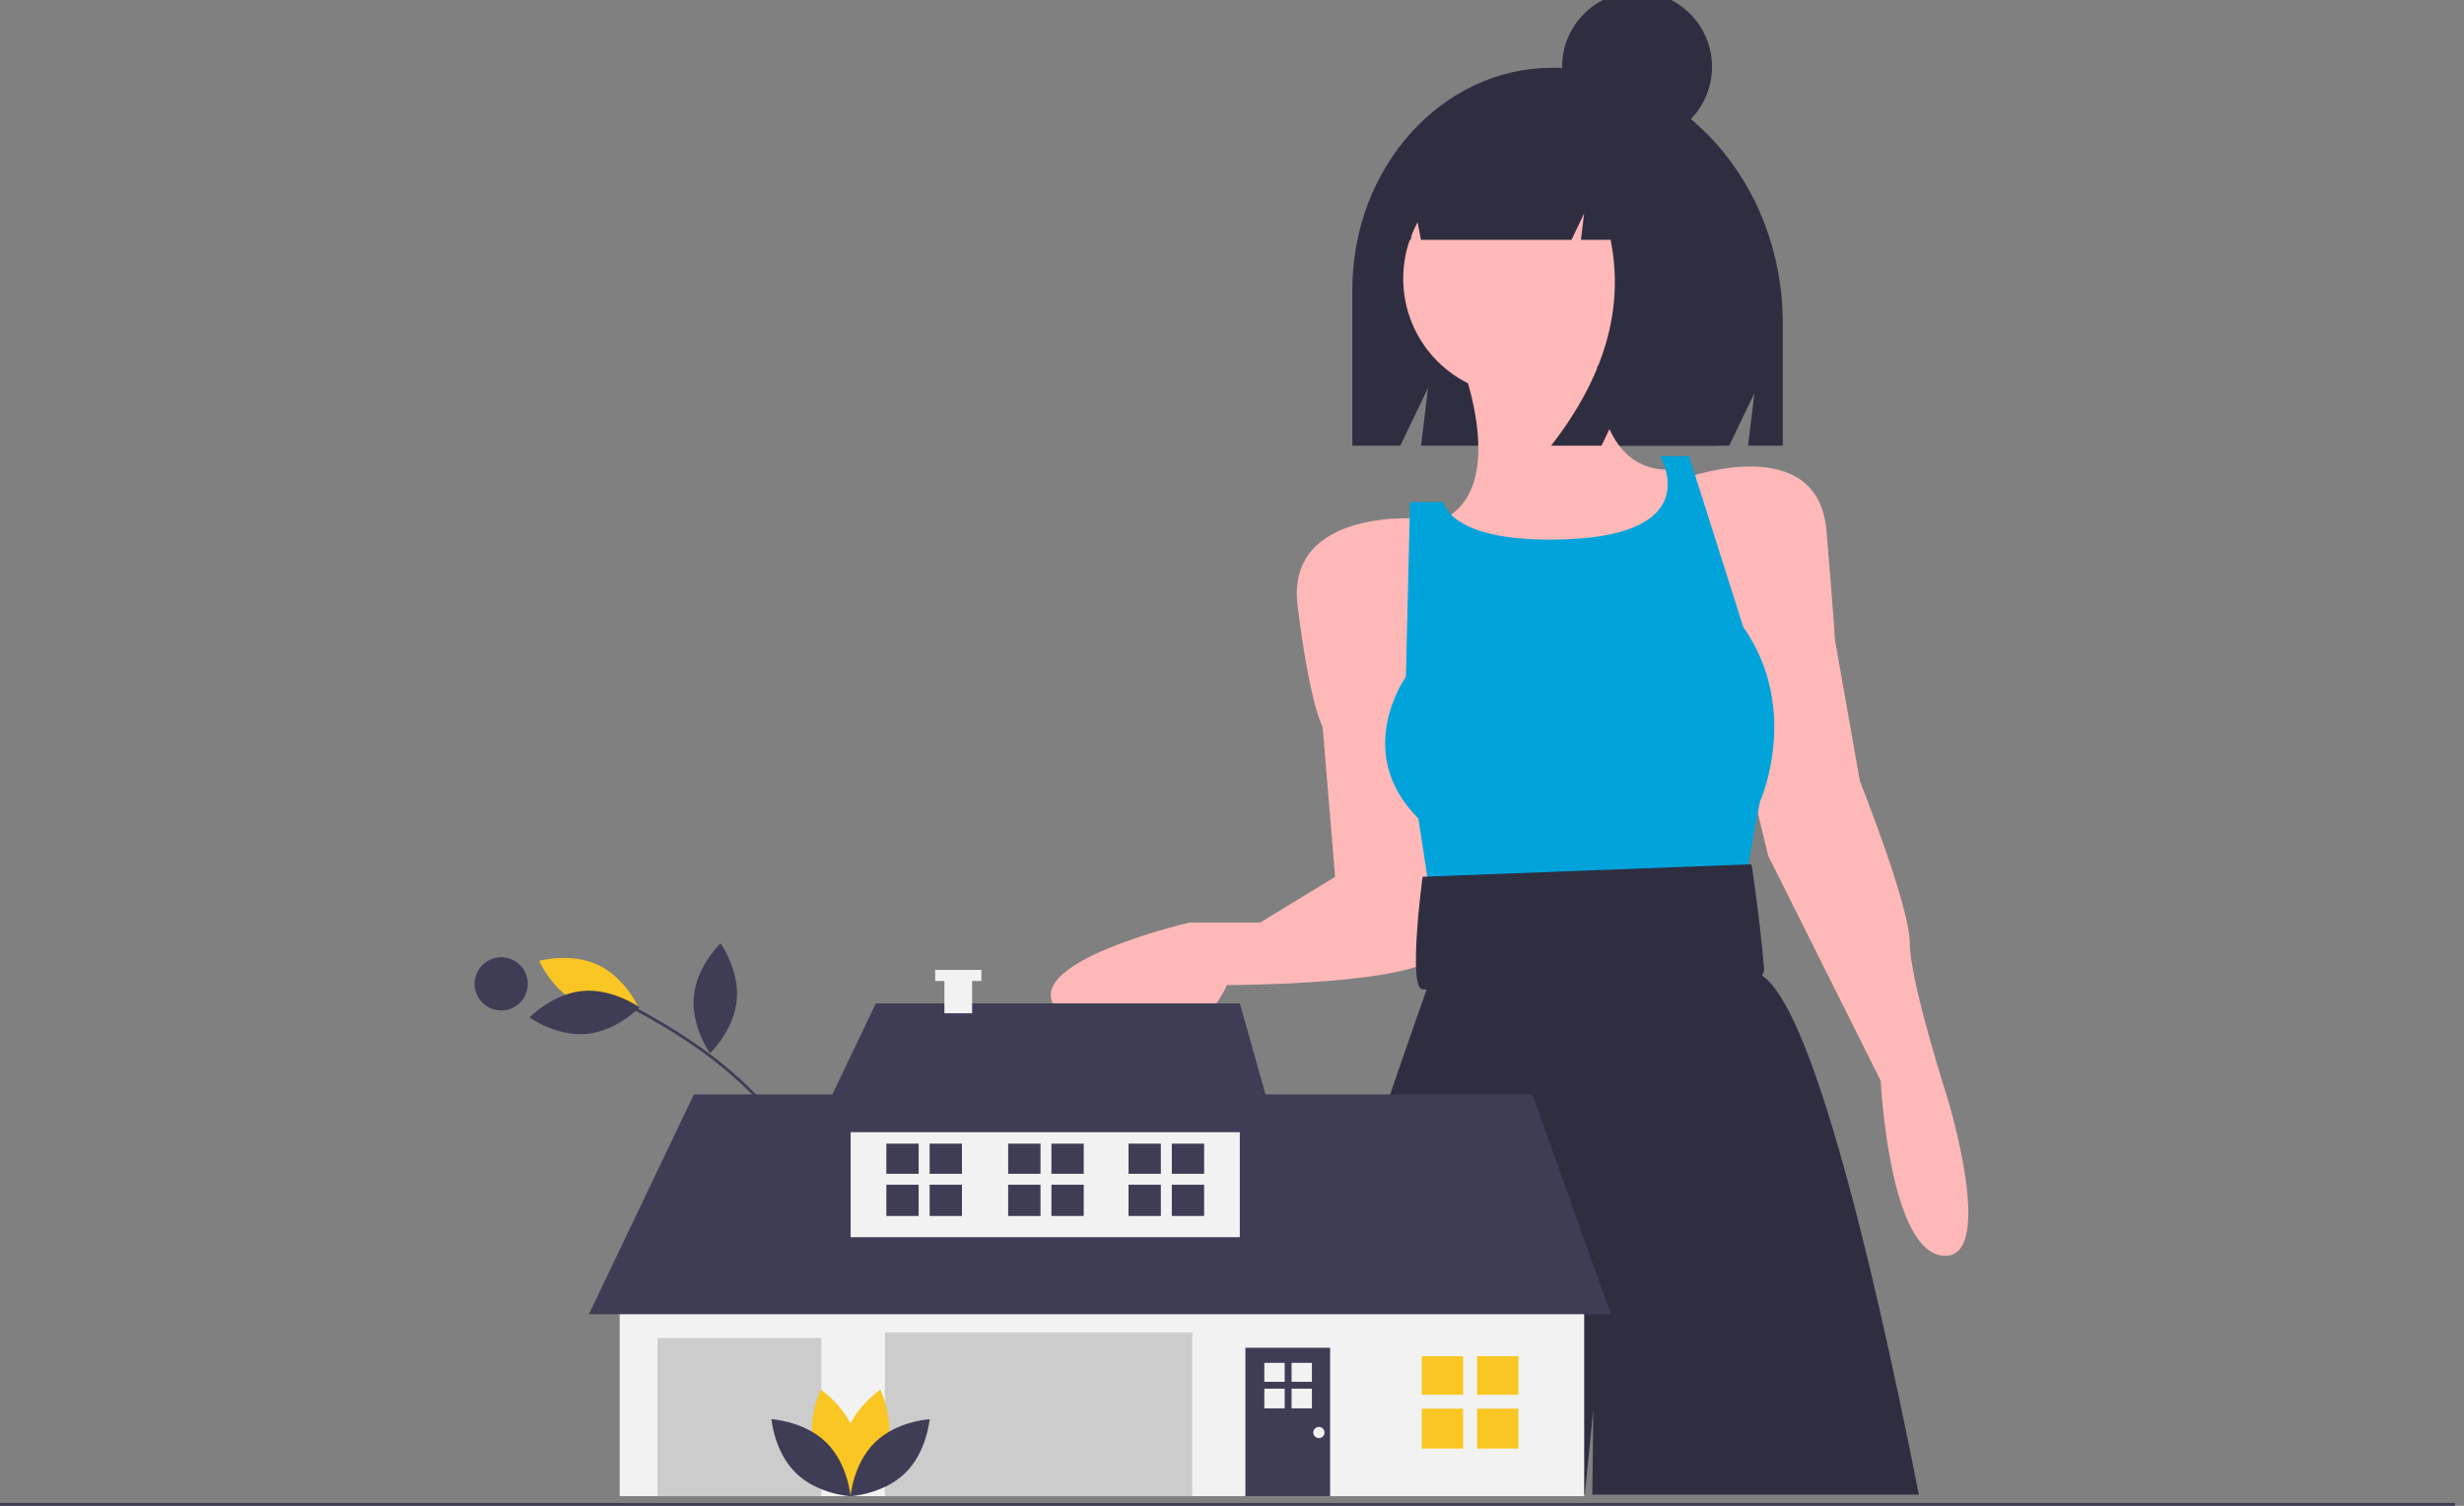 <svg width="90" height="55" viewBox="0 0 90 55" fill="none" xmlns="http://www.w3.org/2000/svg">
<rect x="0" y="0" width="90" height="55" fill="#808080" stroke="none"/>
<g clip-path="url(#clip0_1760_4317)">
<path d="M56.706 2.475C52.669 2.475 49.395 6.107 49.395 10.588V16.28H51.146L52.16 14.171L51.907 16.28H63.16L64.082 14.363L63.851 16.28H65.118V11.81C65.118 6.654 61.352 2.475 56.706 2.475Z" fill="#2F2E41"/>
<path d="M53.178 12.706C53.178 12.706 55.459 18.03 52.417 19.095L55.459 29.135L60.631 28.831L62 25.484L61.696 20.464L61.24 17.118C61.24 17.118 58.045 17.878 58.349 12.25L53.178 12.706Z" fill="#FFB8B8"/>
<path d="M51.961 18.944C51.961 18.944 46.941 18.488 47.397 22.139C47.854 25.789 48.31 26.55 48.31 26.55L48.766 32.026L46.028 33.699H43.442C43.442 33.699 35.532 35.525 39.487 37.502C43.442 39.48 44.811 35.981 44.811 35.981C44.811 35.981 52.113 35.981 52.569 34.764C53.026 33.547 51.961 18.944 51.961 18.944Z" fill="#FFB8B8"/>
<path d="M61.696 17.422C61.696 17.422 66.412 15.748 66.716 19.399C67.02 23.05 67.02 23.354 67.02 23.354L67.933 28.526C67.933 28.526 69.758 33.09 69.758 34.459C69.758 35.828 71.127 40.087 71.127 40.087C71.127 40.087 72.953 46.02 70.975 45.867C68.998 45.715 68.694 39.478 68.694 39.478L64.587 31.264L63.37 26.244L61.696 17.422Z" fill="#FFB8B8"/>
<path d="M52.721 18.335H51.504L51.352 24.724C51.352 24.724 49.374 27.462 51.808 29.896L52.416 33.851L63.521 33.395L64.281 29.288C64.281 29.288 65.802 25.941 63.673 22.899L61.695 16.662H60.631C60.631 16.662 62.385 19.515 57.181 19.701C52.921 19.853 52.721 18.335 52.721 18.335Z" fill="#00A3DA"/>
<path d="M58.16 54.593C58.18 52.659 58.197 51.497 58.197 51.497C58.197 51.497 58.082 52.659 57.887 54.593H45.94C49.097 44.647 51.992 36.472 52.109 36.144C52.11 36.14 52.111 36.136 52.113 36.133L52.481 34.905V34.904L52.637 34.384V34.381L52.802 33.836L53.025 33.091L62.912 32.787L63.189 33.409L64.13 35.524C64.212 35.548 64.289 35.585 64.359 35.633C66.052 36.741 68.164 44.861 70.09 54.593L58.16 54.593Z" fill="#2F2E41"/>
<path d="M63.978 31.568L51.961 32.025C51.961 32.025 51.412 36.132 51.961 36.132C52.113 36.132 64.586 37.197 64.434 35.371C64.282 33.546 63.978 31.568 63.978 31.568Z" fill="#2F2E41"/>
<path d="M55.528 14.449C57.889 14.449 59.802 12.535 59.802 10.175C59.802 7.814 57.889 5.9 55.528 5.9C53.167 5.9 51.254 7.814 51.254 10.175C51.254 12.535 53.167 14.449 55.528 14.449Z" fill="#FFB8B8"/>
<path d="M58.785 4.71C58.051 3.765 56.968 3.166 55.76 3.166H55.616C52.849 3.166 50.605 5.67 50.605 8.759L51.533 8.759L51.682 7.619L51.902 8.759H57.401L57.862 7.795L57.747 8.759H58.829C59.334 11.266 58.608 13.773 56.653 16.28H58.496L59.417 14.352L59.187 16.28H62.7L63.391 11.845C63.391 8.523 61.461 5.706 58.785 4.71Z" fill="#2F2E41"/>
<path d="M59.795 5.177C61.307 5.177 62.533 3.951 62.533 2.439C62.533 0.927 61.307 -0.299 59.795 -0.299C58.282 -0.299 57.057 0.927 57.057 2.439C57.057 3.951 58.282 5.177 59.795 5.177Z" fill="#2F2E41"/>
<path d="M26.773 40.469C27.886 40.493 28.771 41.3 28.771 41.3C28.771 41.3 27.852 42.067 26.739 42.044C25.627 42.02 24.741 41.213 24.741 41.213C24.741 41.213 25.66 40.445 26.773 40.469Z" fill="#00A3DA"/>
<path d="M21.178 36.672C22.183 37.149 23.336 36.825 23.336 36.825C23.336 36.825 22.859 35.727 21.854 35.249C20.848 34.772 19.695 35.096 19.695 35.096C19.695 35.096 20.172 36.194 21.178 36.672Z" fill="#F9C623"/>
<path d="M21.28 36.196C22.389 36.094 23.359 36.796 23.359 36.796C23.359 36.796 22.532 37.662 21.424 37.764C20.315 37.865 19.345 37.163 19.345 37.163C19.345 37.163 20.172 36.297 21.28 36.196Z" fill="#3F3D56"/>
<path d="M25.343 36.388C25.237 37.496 25.934 38.47 25.934 38.47C25.934 38.47 26.804 37.647 26.91 36.538C27.017 35.43 26.319 34.457 26.319 34.457C26.319 34.457 25.449 35.28 25.343 36.388Z" fill="#3F3D56"/>
<path d="M30.564 43.184C29.983 44.134 30.183 45.314 30.183 45.314C30.183 45.314 31.325 44.956 31.907 44.007C32.488 43.058 32.288 41.877 32.288 41.877C32.288 41.877 31.145 42.235 30.564 43.184Z" fill="#3F3D56"/>
<path d="M28.877 53.504L28.962 53.447C28.663 53.014 28.5 52.501 28.493 51.975C28.496 51.205 28.874 50.493 29.24 49.804C29.308 49.676 29.375 49.549 29.44 49.422C29.713 48.902 29.931 48.356 30.09 47.791C30.657 45.683 30.099 43.196 28.596 41.138C27.404 39.505 25.627 38.078 23.163 36.773L23.115 36.864C25.565 38.16 27.331 39.578 28.513 41.198C29.998 43.231 30.55 45.686 29.991 47.764C29.834 48.322 29.619 48.862 29.349 49.375C29.284 49.502 29.217 49.629 29.149 49.756C28.778 50.456 28.394 51.179 28.391 51.974C28.398 52.521 28.567 53.054 28.877 53.504Z" fill="#3F3D56"/>
<path d="M18.307 36.908C18.844 36.908 19.279 36.473 19.279 35.936C19.279 35.4 18.844 34.965 18.307 34.965C17.771 34.965 17.336 35.4 17.336 35.936C17.336 36.473 17.771 36.908 18.307 36.908Z" fill="#3F3D56"/>
<path d="M57.864 47.184H22.635V54.649H57.864V47.184Z" fill="#F2F2F2"/>
<path d="M21.51 48.002L25.345 39.975H55.972L58.835 48.002H21.51Z" fill="#3F3D56"/>
<path d="M45.285 40.486H31.071V45.19H45.285V40.486Z" fill="#F2F2F2"/>
<path d="M31.992 36.65L29.742 41.354H46.615L45.286 36.65H31.992Z" fill="#3F3D56"/>
<path d="M43.547 48.668H32.324V54.65H43.547V48.668Z" fill="#CCCCCC"/>
<path d="M29.998 48.871H24.016V54.649H29.998V48.871Z" fill="#CCCCCC"/>
<path d="M48.584 49.228H45.49V54.648H48.584V49.228Z" fill="#3F3D56"/>
<path d="M53.441 49.537H51.933V50.943H53.441V49.537Z" fill="#F9C623"/>
<path d="M55.461 49.537H53.952V50.943H55.461V49.537Z" fill="#F9C623"/>
<path d="M53.441 51.453H51.933V52.91H53.441V51.453Z" fill="#F9C623"/>
<path d="M55.461 51.453H53.952V52.91H55.461V51.453Z" fill="#F9C623"/>
<path d="M33.555 41.773H32.375V42.874H33.555V41.773Z" fill="#3F3D56"/>
<path d="M35.136 41.773H33.956V42.874H35.136V41.773Z" fill="#3F3D56"/>
<path d="M33.555 43.273H32.375V44.414H33.555V43.273Z" fill="#3F3D56"/>
<path d="M35.136 43.273H33.956V44.414H35.136V43.273Z" fill="#3F3D56"/>
<path d="M42.401 41.773H41.221V42.874H42.401V41.773Z" fill="#3F3D56"/>
<path d="M43.982 41.773H42.802V42.874H43.982V41.773Z" fill="#3F3D56"/>
<path d="M42.401 43.273H41.221V44.414H42.401V43.273Z" fill="#3F3D56"/>
<path d="M43.982 43.273H42.802V44.414H43.982V43.273Z" fill="#3F3D56"/>
<path d="M38.005 41.773H36.824V42.874H38.005V41.773Z" fill="#3F3D56"/>
<path d="M39.585 41.773H38.404V42.874H39.585V41.773Z" fill="#3F3D56"/>
<path d="M38.005 43.273H36.824V44.414H38.005V43.273Z" fill="#3F3D56"/>
<path d="M39.585 43.273H38.404V44.414H39.585V43.273Z" fill="#3F3D56"/>
<path d="M46.924 49.779H46.181V50.472H46.924V49.779Z" fill="#F2F2F2"/>
<path d="M47.919 49.779H47.176V50.472H47.919V49.779Z" fill="#F2F2F2"/>
<path d="M46.924 50.723H46.181V51.441H46.924V50.723Z" fill="#F2F2F2"/>
<path d="M47.919 50.723H47.176V51.441H47.919V50.723Z" fill="#F2F2F2"/>
<path d="M48.174 52.528C48.287 52.528 48.379 52.437 48.379 52.324C48.379 52.211 48.287 52.119 48.174 52.119C48.061 52.119 47.97 52.211 47.97 52.324C47.97 52.437 48.061 52.528 48.174 52.528Z" fill="#F2F2F2"/>
<path d="M35.845 35.426H34.157V35.831H34.495V37.011H35.507V35.831H35.845V35.426Z" fill="#F2F2F2"/>
<path d="M32.389 52.911C32.098 53.986 31.103 54.651 31.103 54.651C31.103 54.651 30.578 53.574 30.869 52.5C31.16 51.425 32.155 50.76 32.155 50.76C32.155 50.76 32.68 51.836 32.389 52.911Z" fill="#F9C623"/>
<path d="M29.744 52.911C30.035 53.986 31.03 54.651 31.03 54.651C31.03 54.651 31.555 53.574 31.264 52.5C30.973 51.425 29.978 50.76 29.978 50.76C29.978 50.76 29.453 51.836 29.744 52.911Z" fill="#F9C623"/>
<path d="M30.172 52.68C30.97 53.456 31.067 54.65 31.067 54.65C31.067 54.65 29.871 54.584 29.074 53.808C28.276 53.032 28.179 51.838 28.179 51.838C28.179 51.838 29.375 51.903 30.172 52.68Z" fill="#3F3D56"/>
<path d="M31.962 52.68C31.164 53.456 31.066 54.65 31.066 54.65C31.066 54.65 32.262 54.584 33.06 53.808C33.857 53.032 33.955 51.838 33.955 51.838C33.955 51.838 32.759 51.903 31.962 52.68Z" fill="#3F3D56"/>
<path d="M89.671 54.898H0V55H89.671V54.898Z" fill="#3F3D56"/>
</g>
<defs>
<clipPath id="clip0_1760_4317">
<rect width="89.671" height="55" fill="white"/>
</clipPath>
</defs>
</svg>
